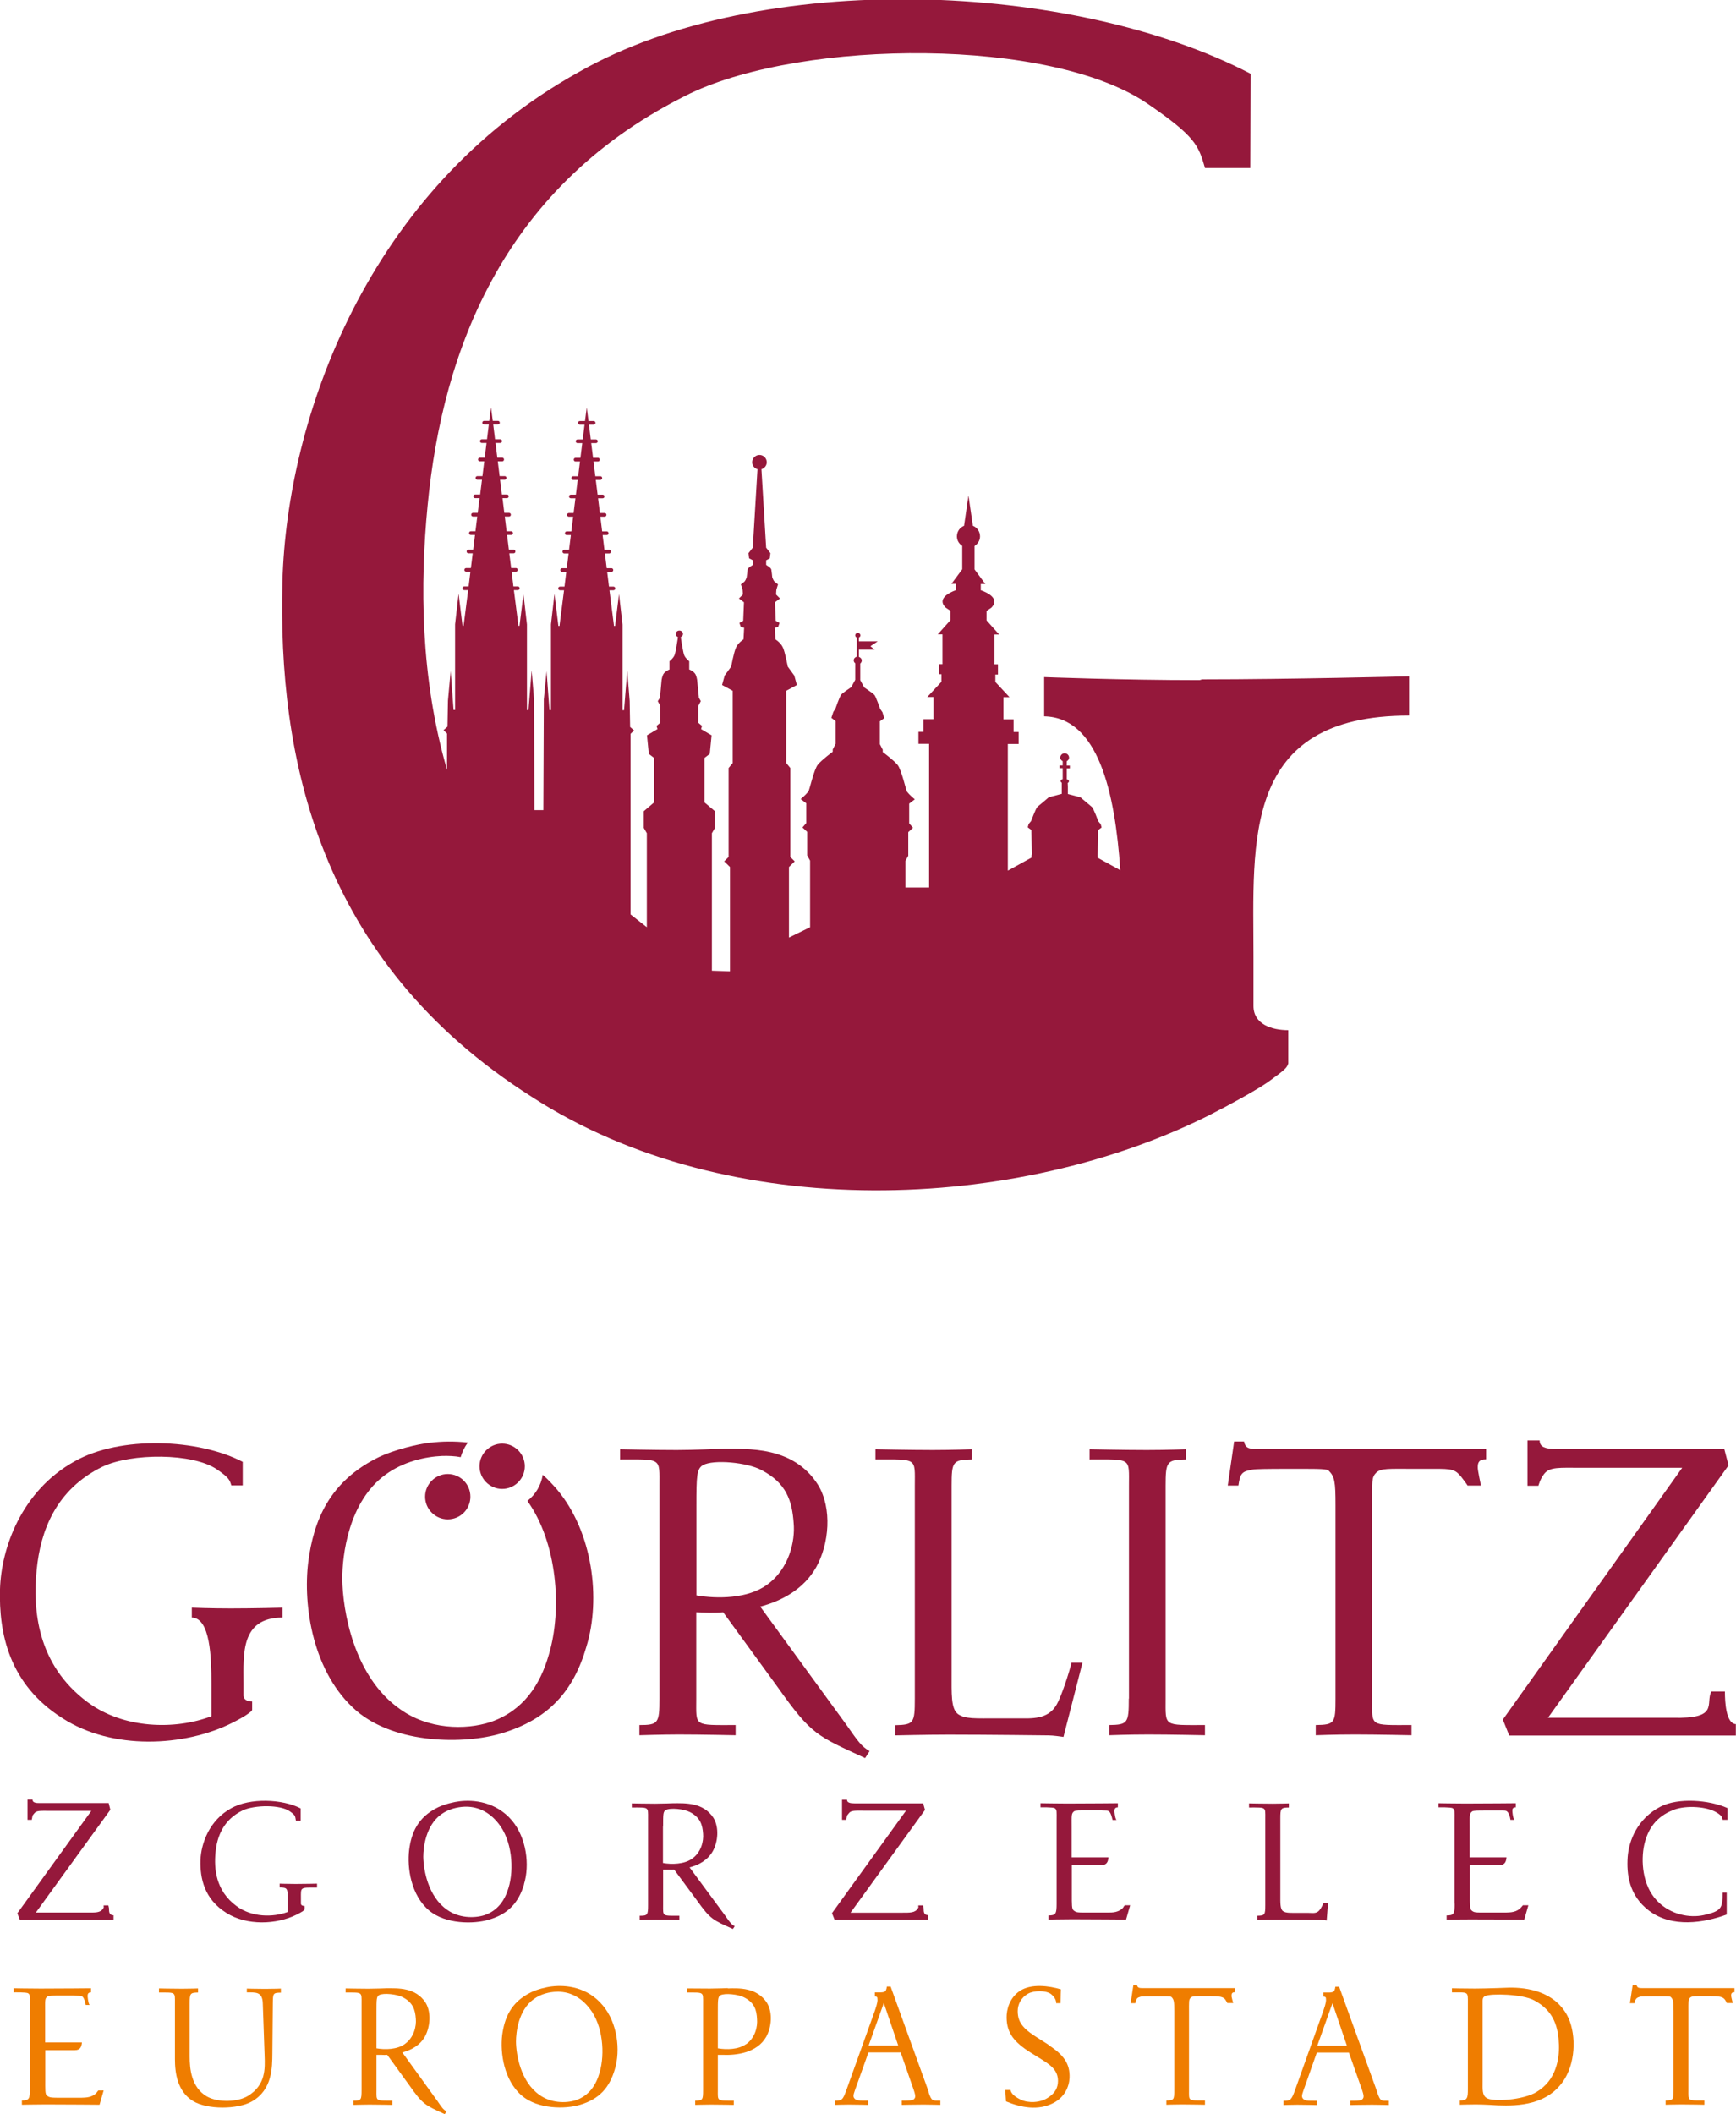 <?xml version="1.0" encoding="UTF-8"?><svg id="b" xmlns="http://www.w3.org/2000/svg" viewBox="0 0 114.22 139.03"><defs><style>.d{fill:#95183b;}.d,.e{stroke-width:0px;}.e{fill:#ef7d00;}</style></defs><g id="c"><path class="d" d="m78.93,44.73c-5.17,0-10.23-.2-10.23-.2v2.58c3.54.07,4.66,4.94,5.01,10.12l-1.49-.82v-.23s.02-1.58.02-1.58l.24-.18-.06-.22-.16-.19s-.31-.85-.42-.94c-.11-.09-.75-.63-.75-.63l-.83-.22v-.48s-.01-.25-.01-.25c.05-.02.08-.06.08-.11,0-.07-.06-.12-.14-.13v-.72h.2v-.18h-.2v-.29c.08-.05.15-.12.15-.23,0-.16-.13-.29-.29-.29s-.29.13-.29.29c0,.11.07.18.16.23v.28h-.21v.18h.21v.72h0c-.08.01-.14.07-.14.13,0,.04.03.08.08.11v.73s-.85.22-.85.22c0,0-.63.54-.75.63-.11.1-.42.94-.42.94l-.16.19-.06.22.24.18.03,1.58-.02.1v.13l-1.56.86v-8.33h.71v-.79s-.33,0-.33,0v-.83s-.67,0-.67,0v-1.46s.4,0,.4,0l-.93-1v-.49h.17v-.67h-.23v-1.96s.31,0,.31,0l-.83-.93v-.62l.31-.21c.72-.72-.69-1.15-.69-1.15v-.41s.3,0,.3,0l-.71-.96v-1.54c.21-.14.36-.36.36-.63,0-.32-.19-.59-.47-.7l-.29-1.99-.29,1.99c-.28.11-.47.38-.47.7,0,.26.14.49.35.62v1.54l-.71.96h.31v.41s-1.41.44-.69,1.15l.31.21v.62l-.83.93h.31v1.96h-.24v.66h.17v.5l-.93,1h.41s0,1.46,0,1.46h-.66s0,.83,0,.83h-.33s0,.79,0,.79h.7v9.45s-1.56,0-1.56,0v-1.75l.19-.34v-1.55l.31-.29-.25-.29v-1.3l.37-.28s-.29-.22-.51-.5c-.07-.09-.36-1.43-.62-1.76-.26-.32-.98-.85-.98-.85v-.15l-.19-.37v-1.5s.29-.21.29-.21l-.12-.39-.15-.22s-.28-.81-.38-.92c-.1-.11-.67-.49-.67-.49l-.26-.48v-1.09c.06-.05.1-.12.1-.2,0-.12-.09-.2-.19-.24v-.47h1.04l-.28-.23.48-.32h-1.24v-.25c.05-.03.1-.07.1-.14,0-.09-.08-.17-.17-.17s-.17.07-.17.17c0,.07.05.11.1.14v1.26c-.11.03-.2.12-.2.24,0,.08.04.15.1.19v1.09l-.26.48s-.57.38-.66.49c-.1.11-.38.92-.38.92l-.14.22-.13.39.28.21v1.5s-.19.37-.19.37v.15s-.72.53-.98.85c-.26.32-.55,1.67-.62,1.76-.22.28-.51.5-.51.5l.37.28v1.3l-.25.29.31.29v1.55l.19.34v4.38l-1.39.68v-4.64l.38-.37-.29-.29v-5.85l-.27-.33v-4.75l.7-.38-.17-.62-.43-.59s-.17-.94-.32-1.26c-.15-.32-.49-.53-.49-.53l-.04-.77.21-.03.1-.28-.25-.14-.05-1.22.33-.25-.26-.26.02-.31.11-.36s-.12-.08-.21-.16c-.1-.08-.17-.31-.17-.31,0,0-.03-.34-.06-.5-.02-.12-.28-.26-.34-.31v-.3s.24-.13.24-.13l.04-.34-.28-.36-.31-5.16c.2-.06.35-.24.35-.46,0-.27-.22-.48-.48-.48s-.48.22-.48.48c0,.22.15.4.35.46l-.31,5.16-.28.36.04.34.25.13v.3c-.07.05-.33.19-.35.31-.02.15-.06.5-.06.5,0,0-.07.23-.17.31-.09.08-.21.16-.21.16l.11.36.02.31-.26.26.33.25-.05,1.22-.25.14.1.28.21.03-.04.77s-.34.21-.49.53c-.15.32-.32,1.26-.32,1.26l-.43.59-.17.62.7.38v4.75l-.27.33v5.85l-.29.29.38.37v6.86l-1.19-.04v-9.04s.2-.35.2-.35v-1.1s-.69-.58-.69-.58v-2.92s.35-.27.35-.27l.12-1.22-.69-.41.06-.21-.25-.21v-1.09s.17-.33.17-.33l-.13-.23v-.05s-.11-1.1-.11-1.1c0,0-.04-.31-.15-.44-.12-.16-.37-.26-.37-.26v-.54s-.22-.17-.32-.37c-.08-.17-.2-.96-.24-1.22.08-.04.15-.11.15-.2,0-.13-.11-.23-.24-.23s-.24.1-.24.23c0,.1.07.16.15.2-.04.27-.16,1.06-.24,1.22-.1.2-.32.37-.32.37v.54s-.25.1-.37.26c-.11.14-.15.44-.15.44l-.1,1.1v.05s-.15.23-.15.23l.17.33v1.09s-.25.21-.25.21l.06.21-.69.41.12,1.22.35.27v2.92s-.68.58-.68.58v1.1s.2.35.2.35v6.18s-1.07-.84-1.07-.84v-11.88l.23-.22-.26-.23-.03-1.71-.16-2-.21,2.61h-.1v-5.63l-.23-2.01h0s0,0,0,0l-.26,2.1h-.07s0,0,0,0l-.3-2.35h.26c.07,0,.12-.05.12-.12s-.05-.12-.12-.12h-.29l-.12-.97h.28c.07,0,.12-.05.12-.12s-.05-.12-.12-.12h-.31l-.12-.97h.28c.07,0,.12-.05.12-.12s-.05-.12-.12-.12h-.31l-.12-.97h.27c.07,0,.12-.05.12-.12s-.05-.12-.12-.12h-.3l-.12-.97h.28c.07,0,.12-.05.12-.12s-.05-.12-.12-.12h-.31l-.12-.97h.3c.07,0,.12-.05.12-.12s-.05-.12-.12-.12h-.33l-.12-.97h.3c.07,0,.12-.05.12-.12s-.05-.12-.12-.12h-.33l-.12-.97h.29c.07,0,.12-.05.12-.12s-.05-.12-.12-.12h-.32l-.12-.97h.31c.06,0,.12-.05.12-.12s-.05-.12-.12-.12h-.34l-.12-.97h.31c.07,0,.12-.05.12-.12s-.05-.12-.12-.12h-.34l-.11-.86h-.01l-.11.86h-.34c-.07,0-.12.05-.12.12s.05.12.12.12h.31l-.12.97h-.34c-.07,0-.12.05-.12.12s.05.12.12.12h.31l-.12.97h-.32c-.07,0-.12.05-.12.12s.05.12.12.12h.29l-.12.97h-.33c-.07,0-.12.05-.12.12s.05.12.12.12h.3l-.12.97h-.33c-.07,0-.12.05-.12.12s.05.12.12.12h.3l-.12.97h-.31c-.07,0-.12.05-.12.12s.05.12.12.12h.28l-.12.97h-.3c-.07,0-.12.05-.12.12s.05.12.12.12h.27l-.12.97h-.31c-.07,0-.12.05-.12.12s.05.12.12.12h.28l-.12.97h-.31c-.06,0-.12.06-.12.12s.06.12.12.12h.28l-.12.97h-.29c-.07,0-.12.05-.12.12s.05.12.12.12h.26l-.3,2.35h-.07s-.26-2.11-.26-2.11h0s0,0,0,0l-.23,2.01v5.63h-.1l-.19-2.56-.18,1.86-.03,7.28h-.59l-.02-7.28-.16-1.91-.21,2.61h-.1v-5.63l-.23-2.01h0s0,0,0,0l-.26,2.1h-.07s0,0,0,0l-.3-2.35h.26c.06,0,.12-.05.12-.12s-.05-.12-.12-.12h-.29l-.12-.97h.28c.07,0,.12-.05.12-.12s-.05-.12-.12-.12h-.31l-.12-.97h.28c.07,0,.12-.05.12-.12s-.05-.12-.12-.12h-.31l-.12-.97h.27c.07,0,.12-.05.12-.12s-.05-.12-.12-.12h-.3l-.12-.97h.28c.07,0,.12-.05.12-.12s-.05-.12-.12-.12h-.31l-.12-.97h.29c.07,0,.12-.05.12-.12s-.05-.12-.12-.12h-.33l-.12-.97h.3c.07,0,.12-.05.12-.12s-.05-.12-.12-.12h-.33l-.12-.97h.29c.07,0,.12-.05.12-.12s-.05-.12-.12-.12h-.32l-.12-.97h.31c.06,0,.12-.05.12-.12s-.05-.12-.12-.12h-.34l-.12-.97h.31c.07,0,.12-.05.12-.12s-.05-.12-.12-.12h-.34l-.11-.86h-.01l-.11.86h-.34c-.07,0-.12.05-.12.12s.05.12.12.12h.31l-.12.97h-.34c-.07,0-.12.05-.12.12s.05.12.12.12h.31l-.12.97h-.32c-.07,0-.12.05-.12.12s.05.12.12.12h.29l-.12.97h-.33c-.07,0-.12.05-.12.12s.05.12.12.12h.3l-.12.97h-.33c-.07,0-.12.05-.12.12s.05.12.12.12h.29l-.12.97h-.31c-.07,0-.12.05-.12.12s.05.12.12.12h.28l-.12.97h-.3c-.07,0-.12.05-.12.12s.05.12.12.12h.27l-.12.97h-.31c-.07,0-.12.05-.12.12s.05.12.12.12h.28l-.12.97h-.31c-.07,0-.12.06-.12.12s.05.12.12.12h.28l-.12.97h-.29c-.06,0-.12.05-.12.12s.05.12.12.12h.26l-.3,2.35h-.07s-.26-2.11-.26-2.11h0s0,0,0,0l-.23,2.01v5.63h-.1l-.19-2.56-.18,1.95-.03,1.71-.26.23.23.22v2.39c-1.77-6.12-1.77-12.27-1.28-17.36.99-10.33,5.07-21.17,17.29-27.13,7.55-3.58,23.73-3.69,30.11.7,3.13,2.15,3.32,2.72,3.75,4.21h2.98l.02-6.2c-11.63-6.06-32.2-6.96-44.22-.1-13.92,7.75-19.18,22.76-19.48,33.49-.3,11.43,2.28,24.94,16.4,33.89,13.02,8.45,32,7.56,44.62,1.19,1.19-.6,3.18-1.69,3.87-2.19,1.1-.8,1.19-.89,1.29-1.19v-2.19c-1.09,0-2.29-.39-2.29-1.59v-3.28c0-7.55-.79-15.82,10.24-15.82v-2.58s-7.85.2-13.62.2"/><path class="e" d="m36.31,130.64c-.37.04-.98.19-1.38.39-1.33.65-1.74,1.7-1.89,2.81-.14,1.16.11,2.97,1.29,3.98,1.05.9,2.87.9,3.85.6,1.26-.38,1.92-1.13,2.27-2.32.39-1.27.17-3.07-.78-4.2-1.02-1.24-2.45-1.37-3.36-1.26m3.14,5.67c-.23.81-.68,1.5-1.55,1.81-.69.22-1.66.19-2.41-.35-1.24-.87-1.53-2.65-1.54-3.5,0-.62.16-2.07,1.16-2.79.47-.35,1.05-.48,1.5-.49.73-.03,1.54.25,2.2,1.12.85,1.09,1.01,2.94.64,4.2"/><path class="e" d="m6.38,137.6c-.3.36-.75.35-1.03.36h-1.26c-.72,0-.82,0-1-.14-.13-.1-.11-.37-.11-1.1v-1.89h1.95c.33,0,.44-.2.46-.51h-2.42v-2.01c0-.75-.03-.87.15-1.01.08-.06.32-.06.97-.06.71,0,.97,0,1.04.01.19.02.34-.08.48.45l.03.16h.26s-.07-.05-.11-.35c-.02-.14-.03-.24-.02-.31.01-.1.07-.17.22-.17v-.27s-2.02.02-3.32.02c-.69,0-1.77-.02-1.77-.02v.27s.83-.02.95.06c.15.1.12.21.12.76v5.51c0,.67-.05.78-.53.78v.28s.97-.02,1.58-.02c1.38,0,3.53.02,3.53.02l.27-.94h-.35l-.1.12Z"/><path class="e" d="m28.74,138.12l-2.27-3.14c.58-.15,1.16-.46,1.49-1.05.34-.62.43-1.57.05-2.21-.66-1.03-1.84-.96-2.59-.96,0,0-.73.03-1.17.03-.6,0-1.51-.02-1.51-.02v.27c1.12,0,1.05-.05,1.05.71v5.7c0,.66-.03.7-.53.7v.28s.63-.02,1.05-.02c.58,0,1.51.02,1.51.02v-.28c-1.13,0-1.05.05-1.05-.7v-2.31h.35c.12.01.22.01.36,0l1.45,2c.91,1.29,1.04,1.3,2.33,1.9l.12-.18c-.22-.13-.29-.23-.63-.73m-3.98-3.43v-2.4c0-.8,0-.99.17-1.09.29-.16,1.19-.06,1.56.14.67.35.82.82.86,1.43.04.46-.11,1.21-.73,1.65-.49.36-1.29.38-1.86.28"/><path class="e" d="m16.24,130.76v.27c.61,0,1.02-.04,1.05.71l.12,3.45c.03.85.08,1.92-1.08,2.64-.67.42-1.97.46-2.71.05-1.05-.6-1.14-1.86-1.14-2.63v-3.5c0-.65.03-.7.55-.71v-.27s-.53.02-1.05.02c-.59,0-1.52-.02-1.52-.02v.27c1.12,0,1.05-.05,1.05.71v3.66c0,.91.15,2.12,1.18,2.76.92.58,2.95.57,3.89.03,1.34-.77,1.33-2.22,1.34-3.16l.03-3.28c.01-.65,0-.71.53-.71v-.27s-.52.02-1.05.02c-.59,0-1.19-.02-1.19-.02"/><path class="e" d="m74.83,130.56h-.26l-.18,1.18h.31c.08-.37.15-.36.36-.43.07-.02.44-.02.88-.02.72,0,1.06-.01,1.13.04.17.16.19.3.19.93v5.18c0,.65-.02.69-.52.7v.28s.51-.02,1.03-.02c.59,0,1.51.02,1.51.02v-.28c-1.13,0-1.05.05-1.05-.7v-5.07c0-.77-.02-.85.11-.99.13-.12.32-.1,1.01-.1h.28c.61,0,.86.03,1,.24.12.18.12.21.12.21h.39s-.13-.43-.11-.49c0-.12.03-.22.22-.22v-.27h-6c-.28,0-.4,0-.44-.2"/><path class="e" d="m90.62,137.6l-2.51-6.94h-.25s-.02.22-.1.3c-.1.09-.28.08-.39.08h-.3v.27c.18,0,.17.09.17.14.02.11.01.26-.16.76l-1.87,5.24c-.24.66-.3.71-.76.71v.28s.56-.02.9-.02c.5,0,1.28.02,1.28.02v-.28c-.62,0-.8.01-.93-.18-.09-.15,0-.32.2-.89l.74-2.1h2.11l.74,2.1c.22.61.28.8.18.93-.08.13-.27.14-.83.14v.28s.89-.02,1.44-.02c.43,0,1.1.02,1.1.02v-.28c-.52,0-.56.05-.77-.56m-3.94-3.06l1-2.8.95,2.8h-1.95Z"/><path class="e" d="m99.29,130.72s-1.57.06-2.24.06c-.77,0-1.52-.02-1.52-.02v.27c1.11,0,1.05-.06,1.05.71v5.62c0,.61-.02.78-.53.78v.28s.59-.02,1.05-.02c.58,0,1.45.06,1.45.06,1.34.05,3.33-.01,4.4-1.74.77-1.26.74-3.14.14-4.22-.86-1.53-2.6-1.8-3.8-1.78m1.83,6.85c-.89.55-2.9.67-3.3.41-.31-.18-.27-.58-.27-1.06v-5.18c0-.24-.02-.38.17-.47.37-.18,2.46-.13,3.21.28,1.34.7,1.6,1.81,1.64,2.93.03.94-.19,2.34-1.46,3.09"/><path class="e" d="m107.68,130.56h-.26l-.18,1.18h.3c.07-.33.16-.36.38-.43.07-.02.44-.02.88-.02.71,0,1.06-.01,1.12.04.17.16.19.3.19.93v5.18c0,.65-.02.69-.52.7v.28s.51-.02,1.04-.02c.58,0,1.51.02,1.51.02v-.28c-1.13,0-1.05.05-1.05-.7v-5.07c0-.77-.02-.85.11-.99.13-.12.32-.1,1.02-.1h.28c.62,0,.86.03,1,.24.12.18.11.21.11.21h.4s-.12-.43-.11-.49c0-.12.03-.22.22-.22v-.27h-6c-.28,0-.4,0-.44-.2"/><path class="e" d="m47.89,130.75s-.73.03-1.17.03c-.59,0-1.51-.01-1.51-.01v.27c1.12,0,1.05-.05,1.05.71v5.7c0,.66-.03.69-.52.7v.28s.62-.02,1.03-.02c.59,0,1.51.02,1.51.02v-.28c-1.13,0-1.05.05-1.05-.7v-2.31h.35c.81.03,2.22-.1,2.84-1.2.34-.62.43-1.57.05-2.21-.66-1.03-1.85-.98-2.59-.96m1.21,3.66c-.49.36-1.26.38-1.86.28v-2.4c0-.8,0-.99.17-1.09.29-.16,1.19-.06,1.56.14.68.35.82.82.85,1.43.04.46-.1,1.21-.72,1.65"/><path class="e" d="m68.98,134.47l-.55-.35c-1-.62-1.47-1.02-1.47-1.86,0-.44.22-.89.69-1.15.39-.21,1.16-.22,1.5.03.38.3.34.6.34.6h.29v-.06c0-.37.02-.85.02-.85-.78-.23-1.94-.39-2.69.1-.69.45-.89,1.24-.88,1.76.01,1.01.49,1.62,1.61,2.32l.5.31c.73.45,1.26.78,1.27,1.52,0,.45-.17.8-.65,1.11-.53.36-1.32.37-1.79.14-.69-.32-.68-.64-.68-.64h-.35l.05.75c1.01.42,2.14.62,3.13.1.72-.38,1.02-1.05,1.05-1.64.04-.94-.39-1.53-1.39-2.17"/><path class="e" d="m61.11,137.59l-2.51-6.94h-.25s-.02.22-.1.3c-.1.09-.28.08-.39.08h-.3v.27c.18,0,.17.09.17.15.02.11.01.26-.16.76l-1.88,5.24c-.24.66-.29.7-.76.7v.28s.56-.02.91-.02c.5,0,1.28.02,1.28.02v-.28c-.62,0-.8.01-.93-.18-.09-.15,0-.33.2-.89l.75-2.1h2.12l.73,2.1c.22.62.28.8.18.93-.08.13-.27.14-.84.14v.28s.88-.02,1.44-.02c.43,0,1.1.02,1.1.02v-.28c-.53,0-.57.05-.78-.56m-3.94-3.06l1-2.8.95,2.8h-1.94Z"/><path class="d" d="m34.47,123.93c.4-1.27.17-3.07-.79-4.21-1.05-1.23-2.51-1.37-3.43-1.26-.37.04-.99.19-1.41.39-1.36.65-1.78,1.7-1.92,2.82-.14,1.15.11,2.97,1.32,3.98,1.07.9,2.93.9,3.92.6,1.29-.37,1.96-1.13,2.32-2.32m-1.02.22c-.24.81-.7,1.5-1.58,1.8-.7.22-1.7.19-2.46-.35-1.26-.87-1.56-2.65-1.57-3.49,0-.62.17-2.07,1.18-2.79.48-.35,1.07-.48,1.53-.5.75-.03,1.57.25,2.25,1.12.87,1.1,1.03,2.95.65,4.21"/><path class="d" d="m7.17,125.49l-.04-.18h-.31c0,.25.04.05-.02.18-.18.32-.53.29-1.07.29h-3.37l4.9-6.76-.11-.44H2.66c-.13,0-.31,0-.38-.04-.07-.02-.14-.07-.14-.19h-.33v1.33s.28,0,.28,0c.08-.35,0-.22.17-.43.14-.19.43-.16.99-.16h2.76l-4.87,6.74.17.43h6.16v-.3c-.27-.01-.3-.18-.3-.46"/><path class="d" d="m18.4,123.87v.26c.5.01.53.05.53.72v.89c-.98.37-2.37.35-3.36-.38-1.39-1.01-1.49-2.49-1.39-3.53.1-1.06.52-2.16,1.79-2.77.78-.36,2.47-.39,3.11.07.38.27.33.31.39.61h.31v-.81c-1.2-.62-3.33-.71-4.57-.01-1.44.79-1.98,2.32-2.02,3.42-.03,1.17.24,2.55,1.7,3.46,1.35.86,3.31.77,4.62.12.12-.06.33-.17.4-.22.11-.09.12-.1.13-.13v-.22c-.11,0-.24-.04-.24-.16v-.33c0-.77-.08-.72,1.06-.72v-.26s-.81.02-1.41.02c-.54,0-1.06-.02-1.06-.02"/><path class="d" d="m95.71,125.19c0,.67-.05.78-.53.78v.27s.97-.01,1.58-.01c1.38,0,3.53.01,3.53.01l.27-.94h-.36l-.1.12c-.3.36-.75.35-1.03.36h-1.26c-.72,0-.82.01-.99-.14-.12-.1-.11-.37-.11-1.1v-1.88h1.95c.33,0,.44-.2.46-.51h-2.42v-2c0-.75-.03-.87.16-1.02.08-.06.31-.06.96-.06.71,0,.98,0,1.04,0,.18.02.35-.08.49.45l.03.16h.26s-.07-.05-.11-.34c-.02-.14-.03-.23-.02-.31,0-.1.07-.17.22-.17v-.27s-2.02.02-3.32.02c-.69,0-1.77-.02-1.77-.02v.27s.83-.02.94.06c.15.1.12.21.12.76v5.52Z"/><path class="d" d="m87.29,126.29l.09-1.14h-.3s-.04.12-.17.34c-.24.41-.49.31-.85.31h-.54c-.65,0-.9.02-1.1-.11-.2-.14-.18-.55-.18-1.1v-5.01c0-.65.03-.7.56-.71v-.27s-.55.02-1.07.02c-.61,0-1.55-.02-1.55-.02v.27c1.15,0,1.07-.05,1.07.71v5.7c0,.66-.03.7-.53.71v.27s.88-.02,1.46-.02c1.06,0,2.71.02,2.71.02.12,0,.32.03.4.04"/><path class="d" d="m43.63,125.27v-2.31h.36c.12.01.23.01.37,0l1.48,2c.92,1.29,1.06,1.3,2.38,1.9l.12-.18c-.23-.13-.3-.23-.65-.73l-2.32-3.14c.6-.15,1.18-.47,1.52-1.05.35-.62.44-1.57.05-2.21-.67-1.03-1.88-.96-2.64-.96,0,0-.74.03-1.19.03-.62,0-1.54-.02-1.54-.02v.27c1.14,0,1.07-.05,1.07.71v5.7c0,.66-.03.71-.55.71v.27s.65-.02,1.07-.02c.6,0,1.54.02,1.54.02v-.27c-1.15,0-1.07.05-1.07-.71m0-5.16c0-.8,0-.98.17-1.08.3-.17,1.21-.07,1.59.13.68.35.83.83.87,1.43.04.46-.11,1.22-.74,1.65-.5.35-1.32.38-1.9.27v-2.4Z"/><path class="d" d="m110.13,119.02c.82-.31,2.24-.22,2.88.22.34.23.26.25.33.44h.32v-.77c-1.23-.55-3.25-.69-4.4-.1-1.52.78-2.09,2.23-2.17,3.33-.07,1.07.06,2.5,1.41,3.52,1.52,1.14,3.61.8,5.11.25v-1.44h-.27c0,.59-.04.72-.09.86-.14.41-.76.52-1.16.62-.88.19-2.16,0-3.06-.94-.99-1.02-1.07-2.67-.85-3.68.23-1.02.77-1.86,1.93-2.3"/><path class="d" d="m61.07,125.95c-.27,0-.3-.18-.3-.46l-.04-.18h-.31c0,.25.04.05-.02.18-.18.32-.54.3-1.07.3h-3.37l4.9-6.76-.12-.43h-4.49c-.13,0-.31-.01-.38-.05-.07-.02-.14-.07-.14-.19h-.33v1.32s.28,0,.28,0c.07-.35,0-.22.17-.43.14-.2.43-.17.99-.17h2.77l-4.87,6.74.17.43h6.16v-.3Z"/><path class="d" d="m73.92,125.43c-.3.36-.75.35-1.03.35h-1.25c-.72,0-.82.01-1-.14-.13-.1-.12-.37-.12-1.1v-1.88h1.95c.33,0,.44-.2.46-.51h-2.42v-2.01c0-.75-.03-.87.16-1.02.08-.06.32-.06.97-.06.71,0,.97,0,1.04.01.19.02.34-.08.48.46l.04.16h.26s-.07-.05-.11-.35c-.02-.13-.03-.23-.02-.3.01-.1.07-.18.22-.18v-.27s-2.03.02-3.32.02c-.69,0-1.77-.02-1.77-.02v.27s.83-.02.94.06c.15.1.12.22.12.76v5.51c0,.67-.05.78-.54.78v.27s.97-.02,1.58-.02c1.38,0,3.53.02,3.53.02l.27-.94h-.35l-.1.12Z"/><path class="d" d="m28.35,94.87c-.9.1-2.42.48-3.41.95-3.28,1.6-4.31,4.19-4.66,6.92-.35,2.84.28,7.29,3.19,9.79,2.59,2.19,7.1,2.19,9.51,1.47,3.11-.92,4.76-2.79,5.6-5.7.97-3.14.42-7.54-1.92-10.33-.31-.36-.62-.69-.95-.98-.11.7-.48,1.3-1.01,1.72,1.95,2.71,2.31,7.11,1.41,10.11-.57,2-1.69,3.69-3.83,4.43-1.69.55-4.11.48-5.95-.84-3.07-2.14-3.79-6.52-3.81-8.59,0-1.52.4-5.08,2.86-6.85,1.17-.85,2.59-1.17,3.71-1.22.4-.01.81,0,1.22.08.1-.35.26-.67.47-.96-.9-.1-1.74-.08-2.45.01"/><path class="d" d="m74.27,111.71c0,1.62-.07,1.72-1.29,1.74v.67s1.27-.05,2.59-.05c1.44,0,3.71.05,3.71.05v-.67c-2.76,0-2.59.12-2.59-1.74v-13.99c0-1.6.08-1.72,1.35-1.74v-.67s-1.32.05-2.59.05c-1.47,0-3.76-.05-3.76-.05v.67c2.79,0,2.59-.13,2.59,1.74v13.99Z"/><path class="d" d="m16.26,112.75c.28-.2.3-.22.33-.3v-.55c-.28,0-.57-.1-.57-.4v-.82c0-1.89-.2-4.3,2.57-4.3v-.65s-1.97.05-3.41.05c-1.3,0-2.56-.05-2.56-.05v.65c1.22.02,1.29,2.66,1.29,4.3v2.19c-2.36.9-5.75.85-8.14-.92-3.36-2.49-3.61-6.12-3.36-8.69.25-2.59,1.27-5.3,4.33-6.8,1.89-.9,5.94-.92,7.54.18.78.54.83.68.94,1.05h.75v-1.55c-2.91-1.52-8.06-1.74-11.07-.03C1.4,98.06.08,101.82,0,104.51c-.08,2.87.57,6.25,4.11,8.49,3.26,2.11,8.02,1.89,11.18.3.3-.15.8-.42.97-.55"/><path class="d" d="m96.06,97.02c.46.59.5.68.5.68h.88s-.23-1.05-.21-1.21c0-.3.07-.52.55-.52v-.67h-14.84c-.69,0-.99,0-1.09-.5h-.65l-.42,2.9h.7c.12-.87.28-.93.94-1.05.18-.04,1.1-.05,2.19-.05,1.76,0,2.61-.02,2.79.1.42.4.47.75.47,2.29v12.72c0,1.62-.05,1.72-1.3,1.74v.67s1.27-.05,2.57-.05c1.44,0,3.73.05,3.73.05v-.67c-2.79,0-2.59.12-2.59-1.74v-12.45c0-1.89-.05-2.08.27-2.41.33-.3.8-.25,2.51-.25h.7c1.52,0,1.91-.05,2.29.43"/><path class="d" d="m113.5,111.24h-.9c-.42.8.57,1.82-2.59,1.73h-8.16l11.88-16.6-.28-1.07h-10.88c-.32,0-.75-.02-.92-.1-.17-.05-.35-.17-.35-.47h-.8v2.98h.72s.11-.44.38-.78c.36-.47,1.04-.4,2.39-.4h6.69l-11.8,16.56.42,1.05h14.91v-.75c-.65-.03-.72-1.46-.72-2.14"/><path class="d" d="m57.22,115.17c-.55-.33-.72-.58-1.57-1.79l-5.63-7.72c1.44-.38,2.86-1.15,3.68-2.59.85-1.52,1.07-3.86.12-5.42-1.62-2.55-4.56-2.37-6.4-2.37,0,0-1.79.08-2.89.08-1.49,0-3.73-.05-3.73-.05v.67c2.76,0,2.59-.13,2.59,1.74v13.99c0,1.62-.08,1.74-1.32,1.74v.67s1.57-.05,2.59-.05c1.44,0,3.74.05,3.74.05v-.67c-2.79,0-2.59.12-2.59-1.74v-5.68l.87.03c.3,0,.55,0,.9-.03l3.59,4.93c2.24,3.16,2.57,3.19,5.75,4.66l.29-.45Zm-11.4-10.24v-5.9c0-1.97.02-2.42.42-2.67.72-.4,2.94-.18,3.86.32,1.64.85,2.02,2.02,2.12,3.51.1,1.12-.27,2.99-1.79,4.06-1.22.87-3.19.92-4.61.67"/><path class="d" d="m69.97,114.23l1.25-4.88h-.72c-.17.7-.67,2.22-.97,2.74-.57,1.02-1.67.92-2.54.92h-1.29c-1.57,0-2.19.05-2.67-.28-.47-.35-.42-1.34-.42-2.71v-12.3c0-1.59.07-1.72,1.34-1.74v-.67s-1.32.05-2.59.05c-1.47,0-3.76-.05-3.76-.05v.67c2.79,0,2.59-.13,2.59,1.74v13.99c0,1.62-.07,1.72-1.29,1.75v.67s2.14-.05,3.53-.05c2.56,0,6.57.05,6.57.05.27,0,.77.07.97.1"/><path class="d" d="m27.97,98.43c0,.82.67,1.49,1.49,1.49s1.49-.66,1.49-1.49-.67-1.49-1.49-1.49-1.49.67-1.49,1.49"/><path class="d" d="m34.53,96.43c0-.82-.67-1.49-1.49-1.49s-1.49.67-1.49,1.49.67,1.49,1.49,1.49,1.49-.67,1.49-1.49"/></g></svg>